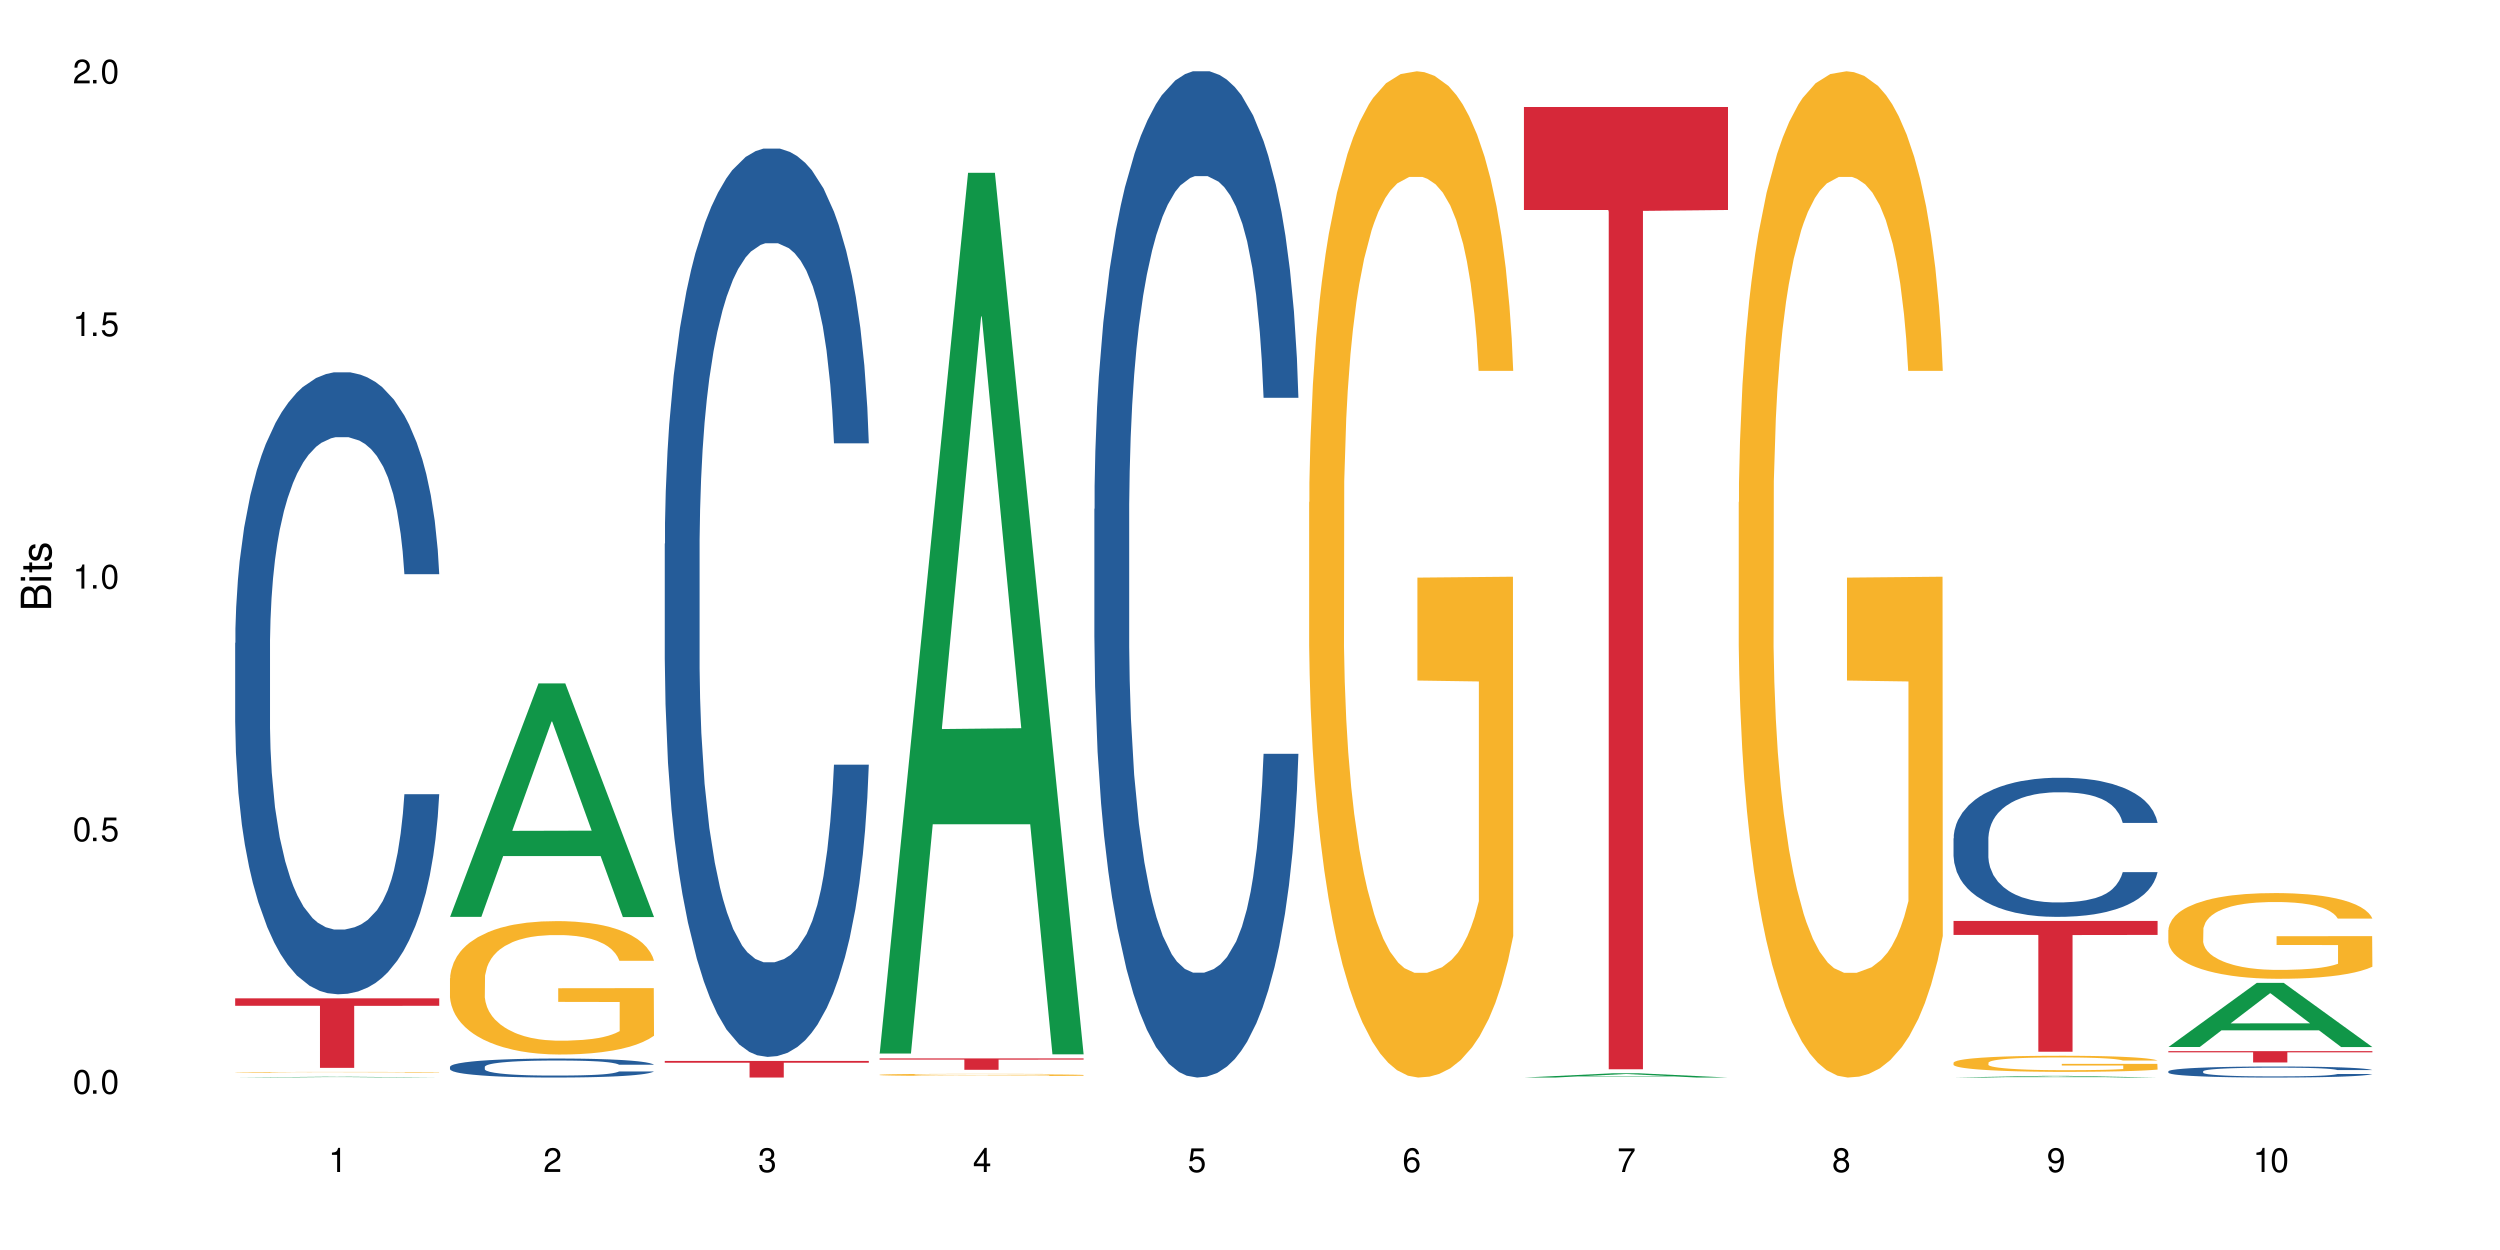<?xml version="1.0" encoding="UTF-8"?>
<svg xmlns="http://www.w3.org/2000/svg" xmlns:xlink="http://www.w3.org/1999/xlink" width="720" height="360" viewBox="0 0 720 360">
<defs>
<g>
<g id="glyph-0-0">
</g>
<g id="glyph-0-1">
<path d="M 2.641 -6.938 C 2 -6.938 1.422 -6.656 1.078 -6.172 C 0.641 -5.562 0.406 -4.641 0.406 -3.359 C 0.406 -1.016 1.188 0.219 2.641 0.219 C 4.078 0.219 4.859 -1.016 4.859 -3.297 C 4.859 -4.641 4.656 -5.547 4.203 -6.172 C 3.844 -6.656 3.281 -6.938 2.641 -6.938 Z M 2.641 -6.188 C 3.547 -6.188 4 -5.25 4 -3.375 C 4 -1.406 3.562 -0.484 2.625 -0.484 C 1.734 -0.484 1.281 -1.438 1.281 -3.344 C 1.281 -5.25 1.734 -6.188 2.641 -6.188 Z M 2.641 -6.188 "/>
</g>
<g id="glyph-0-2">
<path d="M 1.828 -1 L 0.828 -1 L 0.828 0 L 1.828 0 Z M 1.828 -1 "/>
</g>
<g id="glyph-0-3">
<path d="M 4.562 -6.797 L 1.062 -6.797 L 0.547 -3.094 L 1.328 -3.094 C 1.719 -3.562 2.047 -3.734 2.578 -3.734 C 3.484 -3.734 4.062 -3.109 4.062 -2.094 C 4.062 -1.125 3.484 -0.531 2.578 -0.531 C 1.828 -0.531 1.375 -0.906 1.188 -1.672 L 0.328 -1.672 C 0.453 -1.109 0.547 -0.844 0.75 -0.594 C 1.125 -0.078 1.828 0.219 2.594 0.219 C 3.969 0.219 4.922 -0.781 4.922 -2.219 C 4.922 -3.562 4.031 -4.484 2.719 -4.484 C 2.25 -4.484 1.859 -4.359 1.469 -4.062 L 1.734 -5.969 L 4.562 -5.969 Z M 4.562 -6.797 "/>
</g>
<g id="glyph-0-4">
<path d="M 2.484 -4.938 L 2.484 0 L 3.328 0 L 3.328 -6.938 L 2.766 -6.938 C 2.469 -5.875 2.281 -5.734 0.984 -5.562 L 0.984 -4.938 Z M 2.484 -4.938 "/>
</g>
<g id="glyph-0-5">
<path d="M 4.859 -0.828 L 1.281 -0.828 C 1.359 -1.406 1.672 -1.781 2.5 -2.281 L 3.469 -2.828 C 4.406 -3.344 4.906 -4.062 4.906 -4.906 C 4.906 -5.484 4.672 -6.031 4.266 -6.406 C 3.859 -6.766 3.375 -6.938 2.719 -6.938 C 1.859 -6.938 1.219 -6.625 0.844 -6.031 C 0.609 -5.672 0.5 -5.234 0.484 -4.531 L 1.328 -4.531 C 1.359 -5.016 1.406 -5.281 1.531 -5.516 C 1.75 -5.938 2.188 -6.203 2.703 -6.203 C 3.469 -6.203 4.031 -5.641 4.031 -4.891 C 4.031 -4.344 3.719 -3.859 3.125 -3.516 L 2.234 -3 C 0.812 -2.172 0.406 -1.531 0.328 -0.016 L 4.859 -0.016 Z M 4.859 -0.828 "/>
</g>
<g id="glyph-0-6">
<path d="M 2.125 -3.188 L 2.578 -3.188 C 3.5 -3.188 3.984 -2.766 3.984 -1.922 C 3.984 -1.062 3.469 -0.531 2.594 -0.531 C 1.656 -0.531 1.203 -1 1.156 -2.016 L 0.312 -2.016 C 0.344 -1.453 0.438 -1.094 0.609 -0.781 C 0.953 -0.109 1.625 0.219 2.547 0.219 C 3.953 0.219 4.859 -0.625 4.859 -1.938 C 4.859 -2.828 4.516 -3.297 3.703 -3.594 C 4.344 -3.844 4.656 -4.328 4.656 -5.031 C 4.656 -6.219 3.875 -6.938 2.578 -6.938 C 1.203 -6.938 0.484 -6.172 0.453 -4.703 L 1.297 -4.703 C 1.312 -5.125 1.344 -5.359 1.453 -5.578 C 1.641 -5.969 2.062 -6.203 2.594 -6.203 C 3.344 -6.203 3.797 -5.75 3.797 -5 C 3.797 -4.516 3.609 -4.219 3.25 -4.047 C 3.016 -3.953 2.703 -3.922 2.125 -3.906 Z M 2.125 -3.188 "/>
</g>
<g id="glyph-0-7">
<path d="M 3.141 -1.672 L 3.141 0 L 3.984 0 L 3.984 -1.672 L 4.984 -1.672 L 4.984 -2.438 L 3.984 -2.438 L 3.984 -6.938 L 3.359 -6.938 L 0.266 -2.578 L 0.266 -1.672 Z M 3.141 -2.438 L 1 -2.438 L 3.141 -5.5 Z M 3.141 -2.438 "/>
</g>
<g id="glyph-0-8">
<path d="M 4.781 -5.125 C 4.609 -6.266 3.891 -6.938 2.844 -6.938 C 2.094 -6.938 1.422 -6.578 1.031 -5.953 C 0.594 -5.266 0.406 -4.422 0.406 -3.172 C 0.406 -2 0.578 -1.25 0.984 -0.641 C 1.359 -0.078 1.953 0.219 2.703 0.219 C 3.984 0.219 4.922 -0.75 4.922 -2.094 C 4.922 -3.375 4.062 -4.281 2.844 -4.281 C 2.172 -4.281 1.641 -4.031 1.281 -3.516 C 1.281 -5.234 1.828 -6.188 2.797 -6.188 C 3.391 -6.188 3.797 -5.797 3.938 -5.125 Z M 2.734 -3.531 C 3.547 -3.531 4.062 -2.953 4.062 -2.031 C 4.062 -1.156 3.484 -0.531 2.703 -0.531 C 1.922 -0.531 1.328 -1.188 1.328 -2.078 C 1.328 -2.938 1.906 -3.531 2.734 -3.531 Z M 2.734 -3.531 "/>
</g>
<g id="glyph-0-9">
<path d="M 4.984 -6.797 L 0.438 -6.797 L 0.438 -5.969 L 4.109 -5.969 C 2.5 -3.656 1.828 -2.234 1.328 0 L 2.219 0 C 2.594 -2.172 3.453 -4.047 4.984 -6.094 Z M 4.984 -6.797 "/>
</g>
<g id="glyph-0-10">
<path d="M 3.75 -3.656 C 4.469 -4.094 4.688 -4.438 4.688 -5.078 C 4.688 -6.172 3.844 -6.938 2.641 -6.938 C 1.438 -6.938 0.594 -6.172 0.594 -5.094 C 0.594 -4.438 0.812 -4.094 1.516 -3.656 C 0.734 -3.266 0.359 -2.703 0.359 -1.922 C 0.359 -0.656 1.281 0.219 2.641 0.219 C 3.984 0.219 4.922 -0.656 4.922 -1.922 C 4.922 -2.703 4.531 -3.266 3.75 -3.656 Z M 2.641 -6.188 C 3.359 -6.188 3.812 -5.75 3.812 -5.062 C 3.812 -4.406 3.344 -3.984 2.641 -3.984 C 1.922 -3.984 1.453 -4.406 1.453 -5.078 C 1.453 -5.75 1.922 -6.188 2.641 -6.188 Z M 2.641 -3.266 C 3.484 -3.266 4.062 -2.719 4.062 -1.906 C 4.062 -1.078 3.484 -0.531 2.625 -0.531 C 1.797 -0.531 1.219 -1.094 1.219 -1.906 C 1.219 -2.719 1.781 -3.266 2.641 -3.266 Z M 2.641 -3.266 "/>
</g>
<g id="glyph-0-11">
<path d="M 0.516 -1.578 C 0.672 -0.453 1.406 0.219 2.438 0.219 C 3.188 0.219 3.859 -0.141 4.266 -0.766 C 4.688 -1.453 4.891 -2.297 4.891 -3.547 C 4.891 -4.719 4.703 -5.453 4.312 -6.078 C 3.938 -6.641 3.344 -6.938 2.594 -6.938 C 1.297 -6.938 0.359 -5.969 0.359 -4.625 C 0.359 -3.344 1.234 -2.453 2.453 -2.453 C 3.094 -2.453 3.578 -2.672 4.016 -3.203 C 4 -1.484 3.469 -0.531 2.5 -0.531 C 1.906 -0.531 1.484 -0.906 1.359 -1.578 Z M 2.578 -6.203 C 3.375 -6.203 3.969 -5.531 3.969 -4.641 C 3.969 -3.797 3.391 -3.188 2.547 -3.188 C 1.734 -3.188 1.234 -3.766 1.234 -4.688 C 1.234 -5.562 1.797 -6.203 2.578 -6.203 Z M 2.578 -6.203 "/>
</g>
<g id="glyph-1-0">
</g>
<g id="glyph-1-1">
<path d="M 0 -0.953 L 0 -4.891 C 0 -5.719 -0.234 -6.344 -0.734 -6.797 C -1.188 -7.234 -1.812 -7.469 -2.5 -7.469 C -3.547 -7.469 -4.188 -7 -4.625 -5.875 C -4.984 -6.688 -5.625 -7.094 -6.531 -7.094 C -7.172 -7.094 -7.734 -6.859 -8.141 -6.391 C -8.562 -5.922 -8.75 -5.344 -8.75 -4.5 L -8.75 -0.953 Z M -4.984 -2.062 L -7.766 -2.062 L -7.766 -4.219 C -7.766 -4.844 -7.688 -5.203 -7.453 -5.5 C -7.219 -5.812 -6.859 -5.969 -6.375 -5.969 C -5.891 -5.969 -5.531 -5.812 -5.297 -5.5 C -5.062 -5.203 -4.984 -4.844 -4.984 -4.219 Z M -0.984 -2.062 L -4 -2.062 L -4 -4.781 C -4 -5.766 -3.438 -6.359 -2.484 -6.359 C -1.547 -6.359 -0.984 -5.766 -0.984 -4.781 Z M -0.984 -2.062 "/>
</g>
<g id="glyph-1-2">
<path d="M -6.281 -1.797 L -6.281 -0.797 L 0 -0.797 L 0 -1.797 Z M -8.75 -1.797 L -8.75 -0.797 L -7.484 -0.797 L -7.484 -1.797 Z M -8.75 -1.797 "/>
</g>
<g id="glyph-1-3">
<path d="M -6.281 -3.047 L -6.281 -2.016 L -8.016 -2.016 L -8.016 -1.016 L -6.281 -1.016 L -6.281 -0.172 L -5.469 -0.172 L -5.469 -1.016 L -0.719 -1.016 C -0.078 -1.016 0.281 -1.453 0.281 -2.234 C 0.281 -2.5 0.25 -2.719 0.188 -3.047 L -0.641 -3.047 C -0.609 -2.906 -0.594 -2.766 -0.594 -2.562 C -0.594 -2.141 -0.719 -2.016 -1.156 -2.016 L -5.469 -2.016 L -5.469 -3.047 Z M -6.281 -3.047 "/>
</g>
<g id="glyph-1-4">
<path d="M -4.531 -5.25 C -5.766 -5.25 -6.469 -4.422 -6.469 -2.969 C -6.469 -1.516 -5.719 -0.562 -4.547 -0.562 C -3.562 -0.562 -3.094 -1.062 -2.734 -2.562 L -2.516 -3.484 C -2.344 -4.188 -2.094 -4.469 -1.641 -4.469 C -1.047 -4.469 -0.641 -3.875 -0.641 -3 C -0.641 -2.453 -0.797 -2 -1.062 -1.75 C -1.25 -1.594 -1.422 -1.531 -1.875 -1.469 L -1.875 -0.406 C -0.422 -0.453 0.281 -1.266 0.281 -2.922 C 0.281 -4.5 -0.5 -5.516 -1.719 -5.516 C -2.656 -5.516 -3.172 -4.984 -3.469 -3.734 L -3.703 -2.766 C -3.891 -1.953 -4.156 -1.609 -4.594 -1.609 C -5.188 -1.609 -5.547 -2.125 -5.547 -2.938 C -5.547 -3.75 -5.203 -4.172 -4.531 -4.203 Z M -4.531 -5.25 "/>
</g>
</g>
</defs>
<rect x="-72" y="-36" width="864" height="432" fill="rgb(100%, 100%, 100%)" fill-opacity="1"/>
<path fill-rule="nonzero" fill="rgb(6.275%, 58.824%, 28.235%)" fill-opacity="1" d="M 67.73 310.332 L 67.793 310.332 L 93.223 310.105 L 100.945 310.105 L 126.5 310.332 L 117.52 310.332 L 111.117 310.273 L 83.051 310.273 L 76.773 310.332 L 67.73 310.332 L 85.75 310.25 L 108.543 310.25 L 97.176 310.145 L 96.926 310.145 L 85.688 310.25 L 85.75 310.25 Z M 67.73 310.332 "/>
<path fill-rule="nonzero" fill="rgb(14.51%, 36.078%, 60%)" fill-opacity="1" d="M 67.73 185.176 L 67.801 185.012 L 67.801 181.082 L 68.02 174.859 L 68.52 167.004 L 69.02 161.598 L 70.312 151.938 L 72.102 142.605 L 73.965 135.402 L 75.328 131.145 L 76.547 127.871 L 79.34 121.812 L 81.133 118.699 L 83.066 115.918 L 85.434 113.133 L 87.152 111.496 L 91.023 108.875 L 93.891 107.73 L 96.113 107.238 L 100.914 107.238 L 103.781 107.895 L 105.859 108.715 L 108.152 110.023 L 110.086 111.496 L 113.457 115.098 L 116.465 119.684 L 117.828 122.305 L 119.977 127.379 L 121.625 132.289 L 122.773 136.547 L 124.062 142.605 L 125.207 149.973 L 126.07 158.324 L 126.5 165.363 L 116.465 165.363 L 115.965 158.816 L 115.391 153.738 L 114.316 147.027 L 113.238 142.277 L 111.734 137.531 L 110.375 134.418 L 108.512 131.309 L 106.863 129.344 L 105.141 127.871 L 103.492 126.887 L 100.34 125.906 L 96.684 125.906 L 95.324 126.234 L 92.527 127.543 L 91.023 128.688 L 88.871 130.98 L 87.367 133.109 L 85.578 136.383 L 84.359 139.168 L 82.852 143.426 L 81.777 147.191 L 80.559 152.594 L 79.844 156.688 L 79.199 161.27 L 78.625 166.676 L 78.195 172.406 L 77.906 178.465 L 77.766 184.359 L 77.766 209.738 L 77.906 215.629 L 78.266 222.508 L 79.199 232.496 L 80.559 241.172 L 82.137 248.051 L 83.641 252.961 L 84.5 255.254 L 85.648 257.875 L 87.441 261.148 L 90.02 264.422 L 91.523 265.734 L 93.816 267.043 L 96.184 267.699 L 99.336 267.699 L 102.133 267.043 L 103.996 266.223 L 105.93 264.914 L 108.582 262.133 L 110.23 259.512 L 111.664 256.398 L 112.738 253.289 L 113.457 250.668 L 114.531 245.594 L 115.391 240.027 L 116.035 234.297 L 116.465 228.73 L 126.5 228.73 L 126.07 235.277 L 125.422 241.664 L 124.777 246.414 L 123.777 252.145 L 122.629 257.219 L 120.98 262.949 L 119.617 266.715 L 117.828 270.809 L 116.18 273.918 L 114.387 276.703 L 111.734 279.977 L 110.016 281.617 L 108.152 283.09 L 105.93 284.398 L 103.137 285.543 L 100.125 286.199 L 97.328 286.363 L 94.32 286.035 L 92.098 285.383 L 89.16 283.906 L 85.504 280.961 L 82.852 277.848 L 80.773 274.738 L 78.984 271.465 L 76.977 267.043 L 74.395 259.84 L 72.82 254.273 L 71.746 249.688 L 70.527 243.301 L 69.664 237.57 L 68.664 228.402 L 67.945 216.777 L 67.73 207.773 Z M 67.73 185.176 "/>
<path fill-rule="nonzero" fill="rgb(96.863%, 70.196%, 16.863%)" fill-opacity="1" d="M 67.73 308.812 L 67.801 308.812 L 67.801 308.809 L 68.09 308.801 L 68.805 308.789 L 69.738 308.777 L 70.742 308.77 L 71.387 308.766 L 72.461 308.758 L 73.395 308.754 L 75.758 308.746 L 78.77 308.734 L 80.418 308.73 L 82.281 308.73 L 84.93 308.727 L 86.148 308.723 L 89.875 308.719 L 107.863 308.719 L 110.16 308.723 L 111.949 308.727 L 113.812 308.727 L 116.105 308.73 L 118.258 308.738 L 121.695 308.746 L 123.129 308.754 L 124.348 308.762 L 125.422 308.77 L 126.07 308.777 L 126.5 308.785 L 116.535 308.785 L 115.965 308.777 L 115.32 308.773 L 114.242 308.766 L 112.094 308.758 L 110.086 308.75 L 108.367 308.746 L 106.215 308.746 L 104.137 308.742 L 91.094 308.742 L 89.66 308.746 L 87.656 308.75 L 86.438 308.75 L 85.719 308.754 L 83.57 308.758 L 82.137 308.766 L 81.348 308.77 L 80.344 308.773 L 79.629 308.781 L 78.84 308.789 L 78.41 308.797 L 77.836 308.809 L 77.766 308.848 L 77.98 308.855 L 78.41 308.863 L 78.984 308.871 L 79.844 308.879 L 80.703 308.883 L 82.207 308.891 L 83.496 308.898 L 84.5 308.902 L 86.438 308.906 L 87.227 308.906 L 89.09 308.91 L 91.023 308.914 L 93.387 308.918 L 108.727 308.918 L 110.59 308.914 L 111.809 308.914 L 113.312 308.91 L 114.387 308.91 L 115.391 308.906 L 116.609 308.902 L 116.609 308.855 L 98.906 308.855 L 98.906 308.832 L 126.426 308.832 L 126.5 308.91 L 124.992 308.918 L 123.129 308.922 L 121.34 308.926 L 119.477 308.93 L 116.824 308.934 L 114.672 308.938 L 111.375 308.938 L 108.367 308.941 L 90.52 308.941 L 85.934 308.934 L 83.066 308.93 L 81.203 308.926 L 77.336 308.918 L 75.613 308.91 L 74.469 308.906 L 73.32 308.902 L 72.102 308.898 L 70.957 308.891 L 70.098 308.883 L 69.309 308.875 L 68.734 308.871 L 68.16 308.859 L 67.875 308.852 L 67.73 308.848 Z M 67.73 308.812 "/>
<path fill-rule="nonzero" fill="rgb(83.922%, 15.686%, 22.353%)" fill-opacity="1" d="M 67.73 287.527 L 126.5 287.527 L 126.5 289.672 L 102.008 289.691 L 102.008 307.555 L 92.152 307.555 L 92.152 289.707 L 92.008 289.672 L 67.73 289.672 Z M 67.73 287.527 "/>
<path fill-rule="nonzero" fill="rgb(6.275%, 58.824%, 28.235%)" fill-opacity="1" d="M 129.594 264.051 L 129.656 263.988 L 155.082 196.828 L 162.805 196.828 L 188.359 264.113 L 179.383 264.113 L 172.977 246.551 L 144.91 246.551 L 138.633 264.051 L 129.594 264.051 L 147.613 239.285 L 170.402 239.223 L 159.039 207.82 L 158.914 207.758 L 158.789 207.949 L 147.547 239.223 L 147.613 239.285 Z M 129.594 264.051 "/>
<path fill-rule="nonzero" fill="rgb(14.51%, 36.078%, 60%)" fill-opacity="1" d="M 129.594 307.246 L 129.664 307.238 L 129.664 307.121 L 129.879 306.93 L 130.379 306.691 L 130.883 306.523 L 132.172 306.23 L 133.965 305.945 L 135.828 305.727 L 137.188 305.594 L 138.406 305.496 L 141.203 305.312 L 142.992 305.215 L 144.93 305.129 L 147.293 305.047 L 149.016 304.996 L 152.883 304.914 L 155.75 304.879 L 157.973 304.867 L 162.773 304.867 L 165.641 304.887 L 167.719 304.91 L 170.012 304.949 L 171.949 304.996 L 175.316 305.105 L 178.324 305.246 L 179.688 305.324 L 181.836 305.48 L 183.484 305.629 L 184.633 305.762 L 185.922 305.945 L 187.07 306.172 L 187.93 306.426 L 188.359 306.641 L 178.324 306.641 L 177.824 306.441 L 177.25 306.285 L 176.176 306.082 L 175.102 305.934 L 173.598 305.789 L 172.234 305.695 L 170.371 305.602 L 168.723 305.539 L 167.004 305.496 L 165.355 305.465 L 162.199 305.434 L 158.547 305.434 L 157.184 305.445 L 154.391 305.484 L 152.883 305.52 L 150.734 305.59 L 149.23 305.656 L 147.438 305.754 L 146.219 305.84 L 144.715 305.969 L 143.641 306.086 L 142.422 306.25 L 141.703 306.375 L 141.059 306.516 L 140.484 306.68 L 140.055 306.855 L 139.77 307.039 L 139.625 307.219 L 139.625 307.992 L 139.77 308.172 L 140.129 308.383 L 141.059 308.688 L 142.422 308.953 L 143.996 309.164 L 145.504 309.312 L 146.363 309.383 L 147.508 309.465 L 149.301 309.562 L 151.879 309.664 L 153.387 309.703 L 155.68 309.742 L 158.043 309.762 L 161.199 309.762 L 163.992 309.742 L 165.855 309.719 L 167.789 309.68 L 170.441 309.594 L 172.09 309.512 L 173.523 309.418 L 174.598 309.324 L 175.316 309.242 L 176.391 309.09 L 177.25 308.918 L 177.895 308.742 L 178.324 308.574 L 188.359 308.574 L 187.93 308.773 L 187.285 308.969 L 186.641 309.113 L 185.637 309.289 L 184.488 309.441 L 182.84 309.617 L 181.48 309.734 L 179.688 309.859 L 178.039 309.953 L 176.246 310.039 L 173.598 310.137 L 171.875 310.188 L 170.012 310.234 L 167.789 310.273 L 164.996 310.309 L 161.984 310.328 L 159.191 310.332 L 156.18 310.324 L 153.957 310.301 L 151.02 310.258 L 147.367 310.168 L 144.715 310.074 L 142.637 309.977 L 140.844 309.879 L 138.836 309.742 L 136.258 309.523 L 134.68 309.352 L 133.605 309.215 L 132.387 309.02 L 131.527 308.844 L 130.523 308.562 L 129.809 308.207 L 129.594 307.934 Z M 129.594 307.246 "/>
<path fill-rule="nonzero" fill="rgb(96.863%, 70.196%, 16.863%)" fill-opacity="1" d="M 129.594 281.734 L 129.664 281.699 L 129.664 281 L 129.949 279.418 L 130.668 277.242 L 131.598 275.453 L 132.602 274.051 L 133.246 273.312 L 134.32 272.262 L 135.254 271.488 L 137.617 269.91 L 140.629 268.438 L 142.277 267.805 L 144.141 267.207 L 146.793 266.543 L 148.012 266.297 L 151.738 265.734 L 155.965 265.383 L 160.625 265.277 L 162.773 265.312 L 165.711 265.453 L 169.727 265.84 L 172.02 266.191 L 173.812 266.543 L 175.676 266.996 L 177.969 267.699 L 180.117 268.543 L 181.836 269.383 L 183.559 270.438 L 184.992 271.559 L 186.211 272.789 L 187.285 274.262 L 187.93 275.488 L 188.359 276.719 L 178.398 276.719 L 177.824 275.488 L 177.18 274.543 L 176.105 273.383 L 175.031 272.543 L 173.953 271.875 L 171.949 270.961 L 170.227 270.402 L 168.078 269.91 L 166 269.594 L 163.633 269.383 L 162.199 269.312 L 158.402 269.312 L 154.961 269.559 L 152.957 269.84 L 151.523 270.121 L 149.516 270.648 L 148.297 271.066 L 147.582 271.348 L 145.43 272.438 L 143.996 273.418 L 143.207 274.086 L 142.207 275.137 L 141.488 276.086 L 140.699 277.488 L 140.27 278.543 L 139.695 280.93 L 139.625 287.246 L 139.84 288.578 L 140.27 290.016 L 140.844 291.281 L 141.703 292.613 L 142.562 293.633 L 144.07 295 L 145.359 295.91 L 146.363 296.508 L 148.297 297.457 L 149.086 297.773 L 150.949 298.402 L 152.883 298.895 L 155.25 299.316 L 157.039 299.527 L 159.906 299.703 L 163.562 299.703 L 167.863 299.492 L 170.586 299.211 L 172.449 298.93 L 173.668 298.684 L 175.172 298.297 L 176.246 297.945 L 177.25 297.562 L 178.469 296.965 L 178.469 288.578 L 160.766 288.543 L 160.766 284.613 L 188.289 284.578 L 188.359 298.297 L 186.855 299.246 L 184.992 300.156 L 183.199 300.859 L 181.336 301.457 L 178.684 302.121 L 176.535 302.543 L 173.238 303.035 L 170.227 303.352 L 167.074 303.562 L 164.277 303.668 L 160.984 303.703 L 158.043 303.633 L 154.891 303.422 L 152.383 303.141 L 150.09 302.789 L 147.797 302.332 L 144.93 301.598 L 143.066 301 L 141.129 300.262 L 139.195 299.387 L 137.477 298.438 L 136.328 297.703 L 135.184 296.859 L 133.965 295.805 L 132.816 294.613 L 131.957 293.527 L 131.168 292.297 L 130.594 291.141 L 130.023 289.559 L 129.734 288.297 L 129.594 287.211 Z M 129.594 281.734 "/>
<path fill-rule="nonzero" fill="rgb(14.51%, 36.078%, 60%)" fill-opacity="1" d="M 191.453 156.621 L 191.523 156.383 L 191.523 150.645 L 191.738 141.555 L 192.242 130.078 L 192.742 122.188 L 194.031 108.082 L 195.824 94.453 L 197.688 83.93 L 199.051 77.715 L 200.27 72.93 L 203.062 64.086 L 204.855 59.543 L 206.789 55.477 L 209.156 51.41 L 210.875 49.02 L 214.746 45.195 L 217.613 43.52 L 219.832 42.805 L 224.637 42.805 L 227.5 43.758 L 229.582 44.957 L 231.875 46.867 L 233.809 49.02 L 237.176 54.281 L 240.188 60.977 L 241.547 64.801 L 243.699 72.215 L 245.348 79.387 L 246.492 85.605 L 247.785 94.453 L 248.93 105.211 L 249.789 117.406 L 250.219 127.688 L 240.188 127.688 L 239.684 118.125 L 239.113 110.711 L 238.035 100.906 L 236.961 93.973 L 235.457 87.039 L 234.094 82.496 L 232.23 77.953 L 230.582 75.082 L 228.863 72.93 L 227.215 71.496 L 224.062 70.062 L 220.406 70.062 L 219.043 70.539 L 216.25 72.453 L 214.746 74.125 L 212.594 77.473 L 211.09 80.582 L 209.297 85.363 L 208.078 89.43 L 206.574 95.648 L 205.5 101.148 L 204.281 109.039 L 203.566 115.016 L 202.918 121.711 L 202.348 129.602 L 201.918 137.969 L 201.629 146.816 L 201.484 155.426 L 201.484 192.488 L 201.629 201.094 L 201.988 211.137 L 202.918 225.723 L 204.281 238.398 L 205.859 248.441 L 207.363 255.613 L 208.223 258.961 L 209.371 262.785 L 211.16 267.57 L 213.742 272.352 L 215.246 274.266 L 217.539 276.176 L 219.906 277.133 L 223.059 277.133 L 225.852 276.176 L 227.715 274.98 L 229.652 273.066 L 232.305 269.004 L 233.953 265.176 L 235.387 260.633 L 236.461 256.09 L 237.176 252.266 L 238.254 244.852 L 239.113 236.723 L 239.758 228.355 L 240.188 220.223 L 250.219 220.223 L 249.789 229.789 L 249.145 239.113 L 248.5 246.047 L 247.496 254.418 L 246.352 261.828 L 244.703 270.199 L 243.34 275.699 L 241.547 281.676 L 239.898 286.219 L 238.109 290.285 L 235.457 295.066 L 233.738 297.457 L 231.875 299.609 L 229.652 301.523 L 226.855 303.195 L 223.848 304.152 L 221.051 304.391 L 218.043 303.914 L 215.82 302.957 L 212.883 300.805 L 209.227 296.5 L 206.574 291.957 L 204.496 287.414 L 202.703 282.633 L 200.699 276.176 L 198.117 265.656 L 196.543 257.527 L 195.465 250.832 L 194.246 241.504 L 193.387 233.137 L 192.383 219.746 L 191.668 202.77 L 191.453 189.617 Z M 191.453 156.621 "/>
<path fill-rule="nonzero" fill="rgb(83.922%, 15.686%, 22.353%)" fill-opacity="1" d="M 191.453 305.555 L 250.219 305.555 L 250.219 306.066 L 225.727 306.07 L 225.727 310.332 L 215.875 310.332 L 215.875 306.074 L 215.73 306.066 L 191.453 306.066 Z M 191.453 305.555 "/>
<path fill-rule="nonzero" fill="rgb(6.275%, 58.824%, 28.235%)" fill-opacity="1" d="M 253.312 303.418 L 253.375 303.18 L 278.805 49.758 L 286.527 49.758 L 312.082 303.656 L 303.102 303.656 L 296.699 237.379 L 268.633 237.379 L 262.355 303.418 L 253.312 303.418 L 271.332 209.965 L 294.125 209.723 L 282.762 91.238 L 282.633 91 L 282.508 91.715 L 271.27 209.723 L 271.332 209.965 Z M 253.312 303.418 "/>
<path fill-rule="nonzero" fill="rgb(96.863%, 70.196%, 16.863%)" fill-opacity="1" d="M 253.312 309.535 L 253.387 309.535 L 253.387 309.523 L 253.672 309.496 L 254.387 309.461 L 255.32 309.434 L 256.324 309.41 L 256.969 309.398 L 258.043 309.383 L 258.977 309.371 L 261.34 309.344 L 264.352 309.32 L 266 309.312 L 267.863 309.301 L 270.516 309.289 L 271.73 309.285 L 275.461 309.277 L 279.688 309.273 L 284.348 309.27 L 286.496 309.27 L 289.434 309.273 L 293.449 309.281 L 295.742 309.285 L 297.531 309.289 L 299.395 309.297 L 301.691 309.309 L 303.84 309.324 L 305.559 309.336 L 307.281 309.352 L 308.715 309.371 L 309.93 309.391 L 311.008 309.414 L 311.652 309.434 L 312.082 309.453 L 302.121 309.453 L 301.547 309.434 L 300.902 309.418 L 299.824 309.402 L 298.75 309.387 L 297.676 309.375 L 295.668 309.363 L 293.949 309.352 L 291.801 309.344 L 289.723 309.34 L 287.355 309.336 L 282.125 309.336 L 278.684 309.34 L 276.676 309.344 L 275.242 309.348 L 273.238 309.355 L 272.02 309.363 L 271.301 309.367 L 269.152 309.387 L 267.719 309.402 L 266.93 309.41 L 265.926 309.43 L 265.211 309.445 L 264.422 309.465 L 263.992 309.484 L 263.418 309.523 L 263.348 309.625 L 263.562 309.645 L 263.992 309.668 L 264.566 309.688 L 265.426 309.711 L 266.285 309.727 L 267.789 309.746 L 269.082 309.762 L 270.082 309.773 L 272.02 309.785 L 272.809 309.793 L 274.672 309.801 L 276.605 309.809 L 278.973 309.816 L 280.762 309.82 L 283.629 309.824 L 287.285 309.824 L 291.586 309.82 L 294.309 309.816 L 296.172 309.812 L 297.391 309.809 L 298.895 309.801 L 299.969 309.797 L 300.973 309.789 L 302.191 309.777 L 302.191 309.645 L 284.488 309.645 L 284.488 309.582 L 312.008 309.582 L 312.082 309.801 L 310.578 309.816 L 308.715 309.832 L 306.922 309.84 L 305.059 309.852 L 302.406 309.863 L 300.258 309.867 L 296.961 309.875 L 293.949 309.883 L 290.797 309.887 L 281.766 309.887 L 278.613 309.883 L 276.105 309.879 L 273.812 309.871 L 271.516 309.867 L 268.652 309.852 L 266.789 309.844 L 264.852 309.832 L 262.918 309.816 L 261.195 309.805 L 260.051 309.789 L 258.902 309.777 L 257.684 309.762 L 256.539 309.742 L 255.68 309.723 L 254.891 309.703 L 254.316 309.688 L 253.742 309.66 L 253.457 309.641 L 253.312 309.621 Z M 253.312 309.535 "/>
<path fill-rule="nonzero" fill="rgb(83.922%, 15.686%, 22.353%)" fill-opacity="1" d="M 253.312 304.82 L 312.082 304.82 L 312.082 305.172 L 287.59 305.176 L 287.59 308.105 L 277.734 308.105 L 277.734 305.176 L 277.594 305.172 L 253.312 305.172 Z M 253.312 304.82 "/>
<path fill-rule="nonzero" fill="rgb(14.51%, 36.078%, 60%)" fill-opacity="1" d="M 315.176 146.621 L 315.246 146.355 L 315.246 140 L 315.461 129.934 L 315.961 117.215 L 316.465 108.477 L 317.754 92.844 L 319.547 77.746 L 321.41 66.09 L 322.77 59.203 L 323.988 53.902 L 326.785 44.102 L 328.578 39.07 L 330.512 34.566 L 332.875 30.062 L 334.598 27.414 L 338.465 23.176 L 341.332 21.32 L 343.555 20.527 L 348.355 20.527 L 351.223 21.586 L 353.301 22.91 L 355.594 25.031 L 357.531 27.414 L 360.898 33.242 L 363.91 40.66 L 365.27 44.898 L 367.422 53.109 L 369.07 61.055 L 370.215 67.945 L 371.504 77.746 L 372.652 89.668 L 373.512 103.176 L 373.941 114.566 L 363.91 114.566 L 363.406 103.973 L 362.832 95.758 L 361.758 84.898 L 360.684 77.215 L 359.18 69.535 L 357.816 64.5 L 355.953 59.469 L 354.305 56.289 L 352.586 53.902 L 350.938 52.316 L 347.785 50.727 L 344.129 50.727 L 342.766 51.254 L 339.973 53.375 L 338.465 55.23 L 336.316 58.938 L 334.812 62.383 L 333.02 67.68 L 331.801 72.184 L 330.297 79.07 L 329.223 85.164 L 328.004 93.906 L 327.285 100.527 L 326.641 107.945 L 326.066 116.688 L 325.637 125.957 L 325.352 135.762 L 325.207 145.297 L 325.207 186.355 L 325.352 195.895 L 325.711 207.02 L 326.641 223.18 L 328.004 237.219 L 329.578 248.344 L 331.086 256.293 L 331.945 260 L 333.09 264.238 L 334.883 269.535 L 337.465 274.836 L 338.969 276.953 L 341.262 279.074 L 343.625 280.133 L 346.781 280.133 L 349.574 279.074 L 351.438 277.75 L 353.375 275.629 L 356.023 271.125 L 357.672 266.887 L 359.105 261.855 L 360.184 256.82 L 360.898 252.582 L 361.973 244.371 L 362.832 235.363 L 363.48 226.094 L 363.91 217.086 L 373.941 217.086 L 373.512 227.684 L 372.867 238.012 L 372.223 245.695 L 371.219 254.969 L 370.07 263.18 L 368.422 272.449 L 367.062 278.543 L 365.27 285.168 L 363.621 290.199 L 361.832 294.703 L 359.18 300 L 357.457 302.648 L 355.594 305.035 L 353.375 307.152 L 350.578 309.008 L 347.57 310.066 L 344.773 310.332 L 341.762 309.801 L 339.543 308.742 L 336.602 306.359 L 332.949 301.59 L 330.297 296.559 L 328.219 291.523 L 326.426 286.227 L 324.418 279.074 L 321.84 267.418 L 320.262 258.41 L 319.188 250.992 L 317.969 240.664 L 317.109 231.391 L 316.105 216.555 L 315.391 197.746 L 315.176 183.18 Z M 315.176 146.621 "/>
<path fill-rule="nonzero" fill="rgb(96.863%, 70.196%, 16.863%)" fill-opacity="1" d="M 377.035 144.652 L 377.105 144.387 L 377.105 139.094 L 377.395 127.184 L 378.109 110.777 L 379.043 97.277 L 380.047 86.691 L 380.691 81.133 L 381.766 73.195 L 382.695 67.371 L 385.062 55.461 L 388.07 44.348 L 389.719 39.582 L 391.582 35.082 L 394.234 30.055 L 395.453 28.203 L 399.18 23.965 L 403.41 21.32 L 408.066 20.527 L 410.219 20.789 L 413.156 21.848 L 417.168 24.762 L 419.461 27.406 L 421.254 30.055 L 423.117 33.496 L 425.41 38.789 L 427.562 45.141 L 429.281 51.492 L 431 59.43 L 432.434 67.902 L 433.652 77.164 L 434.727 88.281 L 435.375 97.543 L 435.805 106.805 L 425.84 106.805 L 425.27 97.543 L 424.621 90.398 L 423.547 81.664 L 422.473 75.312 L 421.398 70.281 L 419.391 63.402 L 417.672 59.168 L 415.52 55.461 L 413.441 53.078 L 411.078 51.492 L 409.645 50.961 L 405.848 50.961 L 402.406 52.816 L 400.398 54.934 L 398.965 57.051 L 396.961 61.02 L 395.742 64.195 L 395.023 66.312 L 392.875 74.516 L 391.441 81.93 L 390.652 86.957 L 389.648 94.898 L 388.934 102.043 L 388.145 112.629 L 387.715 120.57 L 387.141 138.566 L 387.07 186.207 L 387.285 196.262 L 387.715 207.113 L 388.289 216.641 L 389.148 226.699 L 390.008 234.375 L 391.512 244.695 L 392.801 251.578 L 393.805 256.078 L 395.742 263.223 L 396.527 265.605 L 398.391 270.367 L 400.328 274.074 L 402.691 277.25 L 404.484 278.836 L 407.352 280.16 L 411.008 280.16 L 415.305 278.574 L 418.031 276.457 L 419.895 274.34 L 421.109 272.484 L 422.617 269.574 L 423.691 266.926 L 424.695 264.016 L 425.914 259.516 L 425.914 196.262 L 408.211 195.996 L 408.211 166.355 L 435.73 166.09 L 435.805 269.574 L 434.297 276.719 L 432.434 283.602 L 430.645 288.895 L 428.781 293.395 L 426.129 298.422 L 423.977 301.598 L 420.68 305.305 L 417.672 307.688 L 414.52 309.273 L 411.723 310.066 L 408.426 310.332 L 405.488 309.805 L 402.336 308.215 L 399.824 306.098 L 397.531 303.453 L 395.238 300.012 L 392.371 294.453 L 390.508 289.953 L 388.574 284.395 L 386.641 277.777 L 384.918 270.633 L 383.773 265.074 L 382.625 258.723 L 381.406 250.781 L 380.262 241.785 L 379.398 233.578 L 378.613 224.316 L 378.039 215.582 L 377.465 203.672 L 377.18 194.145 L 377.035 185.941 Z M 377.035 144.652 "/>
<path fill-rule="nonzero" fill="rgb(6.275%, 58.824%, 28.235%)" fill-opacity="1" d="M 438.895 310.332 L 438.957 310.332 L 464.387 309.109 L 472.109 309.109 L 497.664 310.332 L 488.688 310.332 L 482.281 310.012 L 454.215 310.012 L 447.938 310.332 L 438.895 310.332 L 456.914 309.883 L 479.707 309.879 L 468.344 309.309 L 468.219 309.309 L 468.09 309.312 L 456.852 309.879 L 456.914 309.883 Z M 438.895 310.332 "/>
<path fill-rule="nonzero" fill="rgb(83.922%, 15.686%, 22.353%)" fill-opacity="1" d="M 438.895 30.812 L 497.664 30.812 L 497.664 60.477 L 473.172 60.738 L 473.172 307.945 L 463.316 307.945 L 463.316 60.996 L 463.176 60.477 L 438.895 60.477 Z M 438.895 30.812 "/>
<path fill-rule="nonzero" fill="rgb(96.863%, 70.196%, 16.863%)" fill-opacity="1" d="M 500.758 144.652 L 500.828 144.387 L 500.828 139.094 L 501.117 127.184 L 501.832 110.777 L 502.766 97.277 L 503.766 86.691 L 504.414 81.133 L 505.488 73.195 L 506.418 67.371 L 508.785 55.461 L 511.793 44.348 L 513.441 39.582 L 515.305 35.082 L 517.957 30.055 L 519.176 28.203 L 522.902 23.965 L 527.133 21.32 L 531.789 20.527 L 533.938 20.789 L 536.879 21.848 L 540.891 24.762 L 543.184 27.406 L 544.977 30.055 L 546.84 33.496 L 549.133 38.789 L 551.281 45.141 L 553.004 51.492 L 554.723 59.43 L 556.156 67.902 L 557.375 77.164 L 558.449 88.281 L 559.094 97.543 L 559.523 106.805 L 549.562 106.805 L 548.988 97.543 L 548.344 90.398 L 547.27 81.664 L 546.195 75.312 L 545.121 70.281 L 543.113 63.402 L 541.395 59.168 L 539.242 55.461 L 537.164 53.078 L 534.801 51.492 L 533.367 50.961 L 529.566 50.961 L 526.129 52.816 L 524.121 54.934 L 522.688 57.051 L 520.68 61.02 L 519.461 64.195 L 518.746 66.312 L 516.598 74.516 L 515.164 81.93 L 514.375 86.957 L 513.371 94.898 L 512.652 102.043 L 511.867 112.629 L 511.438 120.57 L 510.863 138.566 L 510.789 186.207 L 511.004 196.262 L 511.438 207.113 L 512.008 216.641 L 512.867 226.699 L 513.73 234.375 L 515.234 244.695 L 516.523 251.578 L 517.527 256.078 L 519.461 263.223 L 520.25 265.605 L 522.113 270.367 L 524.051 274.074 L 526.414 277.25 L 528.207 278.836 L 531.074 280.16 L 534.727 280.16 L 539.027 278.574 L 541.75 276.457 L 543.613 274.34 L 544.832 272.484 L 546.34 269.574 L 547.414 266.926 L 548.418 264.016 L 549.633 259.516 L 549.633 196.262 L 531.934 195.996 L 531.934 166.355 L 559.453 166.09 L 559.523 269.574 L 558.02 276.719 L 556.156 283.602 L 554.363 288.895 L 552.5 293.395 L 549.852 298.422 L 547.699 301.598 L 544.402 305.305 L 541.395 307.688 L 538.238 309.273 L 535.445 310.066 L 532.148 310.332 L 529.211 309.805 L 526.055 308.215 L 523.547 306.098 L 521.254 303.453 L 518.961 300.012 L 516.094 294.453 L 514.23 289.953 L 512.297 284.395 L 510.359 277.777 L 508.641 270.633 L 507.492 265.074 L 506.348 258.723 L 505.129 250.781 L 503.98 241.785 L 503.121 233.578 L 502.332 224.316 L 501.762 215.582 L 501.188 203.672 L 500.902 194.145 L 500.758 185.941 Z M 500.758 144.652 "/>
<path fill-rule="nonzero" fill="rgb(6.275%, 58.824%, 28.235%)" fill-opacity="1" d="M 562.617 310.332 L 562.68 310.332 L 588.109 309.859 L 595.832 309.859 L 621.387 310.332 L 612.406 310.332 L 606.004 310.211 L 577.938 310.211 L 571.66 310.332 L 562.617 310.332 L 580.637 310.156 L 603.43 310.156 L 592.066 309.938 L 591.812 309.938 L 580.574 310.156 L 580.637 310.156 Z M 562.617 310.332 "/>
<path fill-rule="nonzero" fill="rgb(14.51%, 36.078%, 60%)" fill-opacity="1" d="M 562.617 241.441 L 562.691 241.402 L 562.691 240.523 L 562.906 239.133 L 563.406 237.375 L 563.906 236.168 L 565.199 234.008 L 566.988 231.922 L 568.852 230.312 L 570.215 229.359 L 571.434 228.629 L 574.227 227.273 L 576.02 226.578 L 577.953 225.957 L 580.32 225.332 L 582.039 224.969 L 585.91 224.383 L 588.777 224.125 L 591 224.016 L 595.801 224.016 L 598.668 224.16 L 600.746 224.344 L 603.039 224.637 L 604.973 224.969 L 608.344 225.773 L 611.352 226.797 L 612.715 227.383 L 614.863 228.52 L 616.512 229.617 L 617.66 230.566 L 618.949 231.922 L 620.098 233.57 L 620.957 235.438 L 621.387 237.012 L 611.352 237.012 L 610.852 235.547 L 610.277 234.41 L 609.203 232.91 L 608.129 231.848 L 606.621 230.789 L 605.262 230.094 L 603.398 229.398 L 601.75 228.957 L 600.027 228.629 L 598.379 228.41 L 595.227 228.188 L 591.57 228.188 L 590.211 228.262 L 587.414 228.555 L 585.91 228.812 L 583.762 229.324 L 582.254 229.801 L 580.465 230.531 L 579.246 231.152 L 577.738 232.105 L 576.664 232.949 L 575.445 234.156 L 574.73 235.07 L 574.086 236.094 L 573.512 237.305 L 573.082 238.586 L 572.793 239.938 L 572.652 241.258 L 572.652 246.93 L 572.793 248.25 L 573.152 249.785 L 574.086 252.02 L 575.445 253.961 L 577.023 255.496 L 578.527 256.594 L 579.387 257.109 L 580.535 257.691 L 582.328 258.426 L 584.906 259.156 L 586.41 259.449 L 588.707 259.742 L 591.07 259.891 L 594.223 259.891 L 597.02 259.742 L 598.883 259.559 L 600.816 259.266 L 603.469 258.645 L 605.117 258.059 L 606.551 257.363 L 607.625 256.668 L 608.344 256.082 L 609.418 254.949 L 610.277 253.703 L 610.922 252.422 L 611.352 251.176 L 621.387 251.176 L 620.957 252.641 L 620.312 254.07 L 619.664 255.129 L 618.664 256.41 L 617.516 257.547 L 615.867 258.828 L 614.504 259.672 L 612.715 260.586 L 611.066 261.281 L 609.273 261.902 L 606.621 262.637 L 604.902 263 L 603.039 263.332 L 600.816 263.625 L 598.023 263.879 L 595.012 264.027 L 592.219 264.062 L 589.207 263.988 L 586.984 263.844 L 584.047 263.516 L 580.391 262.855 L 577.738 262.16 L 575.66 261.465 L 573.871 260.73 L 571.863 259.742 L 569.281 258.133 L 567.707 256.887 L 566.633 255.863 L 565.414 254.434 L 564.555 253.152 L 563.551 251.105 L 562.832 248.504 L 562.617 246.492 Z M 562.617 241.441 "/>
<path fill-rule="nonzero" fill="rgb(96.863%, 70.196%, 16.863%)" fill-opacity="1" d="M 562.617 306.043 L 562.691 306.039 L 562.691 305.957 L 562.977 305.766 L 563.691 305.5 L 564.625 305.285 L 565.629 305.117 L 566.273 305.027 L 567.348 304.902 L 568.281 304.809 L 570.645 304.617 L 573.656 304.438 L 575.305 304.363 L 577.168 304.289 L 579.816 304.211 L 581.035 304.18 L 584.762 304.113 L 588.992 304.07 L 593.648 304.059 L 595.801 304.062 L 598.738 304.078 L 602.754 304.125 L 605.047 304.168 L 606.836 304.211 L 608.699 304.266 L 610.992 304.352 L 613.145 304.453 L 614.863 304.555 L 616.586 304.68 L 618.016 304.816 L 619.234 304.965 L 620.312 305.141 L 620.957 305.289 L 621.387 305.438 L 611.426 305.438 L 610.852 305.289 L 610.207 305.176 L 609.129 305.035 L 608.055 304.934 L 606.98 304.855 L 604.973 304.742 L 603.254 304.676 L 601.105 304.617 L 599.023 304.578 L 596.66 304.555 L 595.227 304.543 L 591.43 304.543 L 587.988 304.574 L 585.98 304.609 L 584.547 304.641 L 582.543 304.707 L 581.324 304.758 L 580.605 304.789 L 578.457 304.922 L 577.023 305.039 L 576.234 305.121 L 575.23 305.246 L 574.516 305.363 L 573.727 305.531 L 573.297 305.66 L 572.723 305.945 L 572.652 306.711 L 572.867 306.871 L 573.297 307.043 L 573.871 307.195 L 574.73 307.355 L 575.59 307.48 L 577.094 307.645 L 578.387 307.754 L 579.387 307.828 L 581.324 307.941 L 582.113 307.98 L 583.977 308.055 L 585.91 308.117 L 588.273 308.168 L 590.066 308.191 L 592.934 308.215 L 596.59 308.215 L 600.891 308.188 L 603.613 308.152 L 605.477 308.121 L 606.695 308.09 L 608.199 308.043 L 609.273 308 L 610.277 307.953 L 611.496 307.883 L 611.496 306.871 L 593.793 306.867 L 593.793 306.391 L 621.312 306.387 L 621.387 308.043 L 619.879 308.156 L 618.016 308.27 L 616.227 308.352 L 614.363 308.426 L 611.711 308.504 L 609.559 308.555 L 606.266 308.617 L 603.254 308.652 L 600.102 308.68 L 597.305 308.691 L 594.008 308.695 L 591.07 308.688 L 587.918 308.66 L 585.41 308.629 L 583.113 308.586 L 580.82 308.531 L 577.953 308.441 L 576.09 308.371 L 574.156 308.281 L 572.223 308.176 L 570.5 308.059 L 569.355 307.973 L 568.207 307.871 L 566.988 307.742 L 565.844 307.598 L 564.984 307.469 L 564.195 307.32 L 563.621 307.18 L 563.047 306.988 L 562.762 306.836 L 562.617 306.703 Z M 562.617 306.043 "/>
<path fill-rule="nonzero" fill="rgb(83.922%, 15.686%, 22.353%)" fill-opacity="1" d="M 562.617 265.227 L 621.387 265.227 L 621.387 269.258 L 596.895 269.293 L 596.895 302.895 L 587.039 302.895 L 587.039 269.328 L 586.895 269.258 L 562.617 269.258 Z M 562.617 265.227 "/>
<path fill-rule="nonzero" fill="rgb(6.275%, 58.824%, 28.235%)" fill-opacity="1" d="M 624.48 301.543 L 624.543 301.527 L 649.969 283.059 L 657.691 283.059 L 683.246 301.562 L 674.27 301.562 L 667.863 296.73 L 639.797 296.73 L 633.52 301.543 L 624.48 301.543 L 642.5 294.734 L 665.289 294.715 L 653.926 286.082 L 653.801 286.062 L 653.676 286.117 L 642.438 294.715 L 642.5 294.734 Z M 624.48 301.543 "/>
<path fill-rule="nonzero" fill="rgb(14.51%, 36.078%, 60%)" fill-opacity="1" d="M 624.48 308.539 L 624.551 308.535 L 624.551 308.465 L 624.766 308.355 L 625.266 308.215 L 625.77 308.121 L 627.059 307.949 L 628.852 307.785 L 630.715 307.656 L 632.074 307.582 L 633.293 307.523 L 636.09 307.414 L 637.879 307.359 L 639.816 307.309 L 642.18 307.262 L 643.902 307.23 L 647.77 307.188 L 650.637 307.164 L 652.859 307.156 L 657.66 307.156 L 660.527 307.168 L 662.605 307.184 L 664.898 307.207 L 666.836 307.23 L 670.203 307.297 L 673.215 307.379 L 674.574 307.422 L 676.727 307.516 L 678.375 307.602 L 679.52 307.676 L 680.809 307.785 L 681.957 307.914 L 682.816 308.062 L 683.246 308.188 L 673.215 308.188 L 672.711 308.07 L 672.137 307.98 L 671.062 307.863 L 669.988 307.777 L 668.484 307.695 L 667.121 307.637 L 665.258 307.582 L 663.609 307.547 L 661.891 307.523 L 660.242 307.504 L 657.086 307.488 L 653.434 307.488 L 652.07 307.492 L 649.277 307.516 L 647.77 307.535 L 645.621 307.578 L 644.117 307.617 L 642.324 307.672 L 641.105 307.723 L 639.602 307.797 L 638.527 307.863 L 637.309 307.961 L 636.59 308.035 L 635.945 308.113 L 635.371 308.211 L 634.941 308.312 L 634.656 308.418 L 634.512 308.523 L 634.512 308.973 L 634.656 309.078 L 635.016 309.199 L 635.945 309.379 L 637.309 309.531 L 638.883 309.652 L 640.391 309.742 L 641.25 309.781 L 642.395 309.828 L 644.188 309.887 L 646.766 309.945 L 648.273 309.965 L 650.566 309.988 L 652.93 310 L 656.086 310 L 658.879 309.988 L 660.742 309.977 L 662.68 309.953 L 665.328 309.902 L 666.977 309.855 L 668.41 309.801 L 669.488 309.746 L 670.203 309.699 L 671.277 309.609 L 672.137 309.512 L 672.781 309.41 L 673.215 309.312 L 683.246 309.312 L 682.816 309.426 L 682.172 309.539 L 681.527 309.625 L 680.523 309.727 L 679.375 309.816 L 677.727 309.918 L 676.367 309.984 L 674.574 310.059 L 672.926 310.113 L 671.133 310.16 L 668.484 310.219 L 666.762 310.25 L 664.898 310.273 L 662.68 310.297 L 659.883 310.316 L 656.871 310.328 L 654.078 310.332 L 651.066 310.328 L 648.848 310.316 L 645.906 310.289 L 642.254 310.238 L 639.602 310.18 L 637.523 310.125 L 635.73 310.066 L 633.723 309.988 L 631.145 309.863 L 629.566 309.762 L 628.492 309.684 L 627.273 309.57 L 626.414 309.469 L 625.41 309.305 L 624.695 309.098 L 624.48 308.938 Z M 624.48 308.539 "/>
<path fill-rule="nonzero" fill="rgb(96.863%, 70.196%, 16.863%)" fill-opacity="1" d="M 624.48 267.777 L 624.551 267.758 L 624.551 267.305 L 624.836 266.293 L 625.555 264.895 L 626.484 263.742 L 627.488 262.84 L 628.133 262.367 L 629.207 261.691 L 630.141 261.195 L 632.504 260.18 L 635.516 259.234 L 637.164 258.828 L 639.027 258.445 L 641.68 258.016 L 642.898 257.859 L 646.625 257.496 L 650.852 257.273 L 655.512 257.203 L 657.66 257.227 L 660.598 257.316 L 664.613 257.566 L 666.906 257.789 L 668.699 258.016 L 670.562 258.309 L 672.855 258.762 L 675.004 259.301 L 676.727 259.844 L 678.445 260.52 L 679.879 261.242 L 681.098 262.031 L 682.172 262.977 L 682.816 263.766 L 683.246 264.555 L 673.285 264.555 L 672.711 263.766 L 672.066 263.156 L 670.992 262.414 L 669.918 261.871 L 668.84 261.441 L 666.836 260.855 L 665.113 260.496 L 662.965 260.18 L 660.887 259.977 L 658.52 259.844 L 657.086 259.797 L 653.289 259.797 L 649.848 259.957 L 647.844 260.137 L 646.41 260.316 L 644.402 260.652 L 643.184 260.926 L 642.469 261.105 L 640.316 261.805 L 638.883 262.434 L 638.098 262.863 L 637.094 263.539 L 636.375 264.148 L 635.586 265.051 L 635.156 265.727 L 634.586 267.262 L 634.512 271.32 L 634.727 272.176 L 635.156 273.102 L 635.73 273.91 L 636.59 274.77 L 637.449 275.422 L 638.957 276.301 L 640.246 276.887 L 641.25 277.273 L 643.184 277.879 L 643.973 278.082 L 645.836 278.488 L 647.77 278.805 L 650.137 279.074 L 651.926 279.211 L 654.793 279.324 L 658.449 279.324 L 662.75 279.188 L 665.473 279.008 L 667.336 278.828 L 668.555 278.668 L 670.059 278.422 L 671.133 278.195 L 672.137 277.949 L 673.355 277.566 L 673.355 272.176 L 655.656 272.152 L 655.656 269.629 L 683.176 269.605 L 683.246 278.422 L 681.742 279.031 L 679.879 279.617 L 678.086 280.066 L 676.223 280.449 L 673.57 280.879 L 671.422 281.148 L 668.125 281.465 L 665.113 281.668 L 661.961 281.805 L 659.168 281.871 L 655.871 281.895 L 652.93 281.848 L 649.777 281.715 L 647.27 281.531 L 644.977 281.309 L 642.684 281.016 L 639.816 280.539 L 637.953 280.156 L 636.016 279.684 L 634.082 279.121 L 632.363 278.512 L 631.215 278.039 L 630.07 277.496 L 628.852 276.82 L 627.703 276.055 L 626.844 275.355 L 626.055 274.566 L 625.48 273.82 L 624.91 272.809 L 624.621 271.996 L 624.48 271.297 Z M 624.48 267.777 "/>
<path fill-rule="nonzero" fill="rgb(83.922%, 15.686%, 22.353%)" fill-opacity="1" d="M 624.48 302.727 L 683.246 302.727 L 683.246 303.074 L 658.754 303.078 L 658.754 305.992 L 648.898 305.992 L 648.898 303.082 L 648.758 303.074 L 624.48 303.074 Z M 624.48 302.727 "/>
<g fill="rgb(0%, 0%, 0%)" fill-opacity="1">
<use xlink:href="#glyph-0-1" x="20.965" y="314.993"/>
<use xlink:href="#glyph-0-2" x="25.965" y="314.993"/>
<use xlink:href="#glyph-0-1" x="28.965" y="314.993"/>
</g>
<g fill="rgb(0%, 0%, 0%)" fill-opacity="1">
<use xlink:href="#glyph-0-1" x="20.965" y="242.251"/>
<use xlink:href="#glyph-0-2" x="25.965" y="242.251"/>
<use xlink:href="#glyph-0-3" x="28.965" y="242.251"/>
</g>
<g fill="rgb(0%, 0%, 0%)" fill-opacity="1">
<use xlink:href="#glyph-0-4" x="20.965" y="169.509"/>
<use xlink:href="#glyph-0-2" x="25.965" y="169.509"/>
<use xlink:href="#glyph-0-1" x="28.965" y="169.509"/>
</g>
<g fill="rgb(0%, 0%, 0%)" fill-opacity="1">
<use xlink:href="#glyph-0-4" x="20.965" y="96.767"/>
<use xlink:href="#glyph-0-2" x="25.965" y="96.767"/>
<use xlink:href="#glyph-0-3" x="28.965" y="96.767"/>
</g>
<g fill="rgb(0%, 0%, 0%)" fill-opacity="1">
<use xlink:href="#glyph-0-5" x="20.965" y="24.024"/>
<use xlink:href="#glyph-0-2" x="25.965" y="24.024"/>
<use xlink:href="#glyph-0-1" x="28.965" y="24.024"/>
</g>
<g fill="rgb(0%, 0%, 0%)" fill-opacity="1">
<use xlink:href="#glyph-0-4" x="94.613" y="337.532"/>
</g>
<g fill="rgb(0%, 0%, 0%)" fill-opacity="1">
<use xlink:href="#glyph-0-5" x="156.477" y="337.532"/>
</g>
<g fill="rgb(0%, 0%, 0%)" fill-opacity="1">
<use xlink:href="#glyph-0-6" x="218.336" y="337.532"/>
</g>
<g fill="rgb(0%, 0%, 0%)" fill-opacity="1">
<use xlink:href="#glyph-0-7" x="280.199" y="337.532"/>
</g>
<g fill="rgb(0%, 0%, 0%)" fill-opacity="1">
<use xlink:href="#glyph-0-3" x="342.059" y="337.532"/>
</g>
<g fill="rgb(0%, 0%, 0%)" fill-opacity="1">
<use xlink:href="#glyph-0-8" x="403.918" y="337.532"/>
</g>
<g fill="rgb(0%, 0%, 0%)" fill-opacity="1">
<use xlink:href="#glyph-0-9" x="465.781" y="337.532"/>
</g>
<g fill="rgb(0%, 0%, 0%)" fill-opacity="1">
<use xlink:href="#glyph-0-10" x="527.641" y="337.532"/>
</g>
<g fill="rgb(0%, 0%, 0%)" fill-opacity="1">
<use xlink:href="#glyph-0-11" x="589.5" y="337.532"/>
</g>
<g fill="rgb(0%, 0%, 0%)" fill-opacity="1">
<use xlink:href="#glyph-0-4" x="648.863" y="337.532"/>
<use xlink:href="#glyph-0-1" x="653.863" y="337.532"/>
</g>
<g fill="rgb(0%, 0%, 0%)" fill-opacity="1">
<use xlink:href="#glyph-1-1" x="14.725" y="176.012"/>
<use xlink:href="#glyph-1-2" x="14.725" y="168.012"/>
<use xlink:href="#glyph-1-3" x="14.725" y="165.012"/>
<use xlink:href="#glyph-1-4" x="14.725" y="162.012"/>
</g>
</svg>
